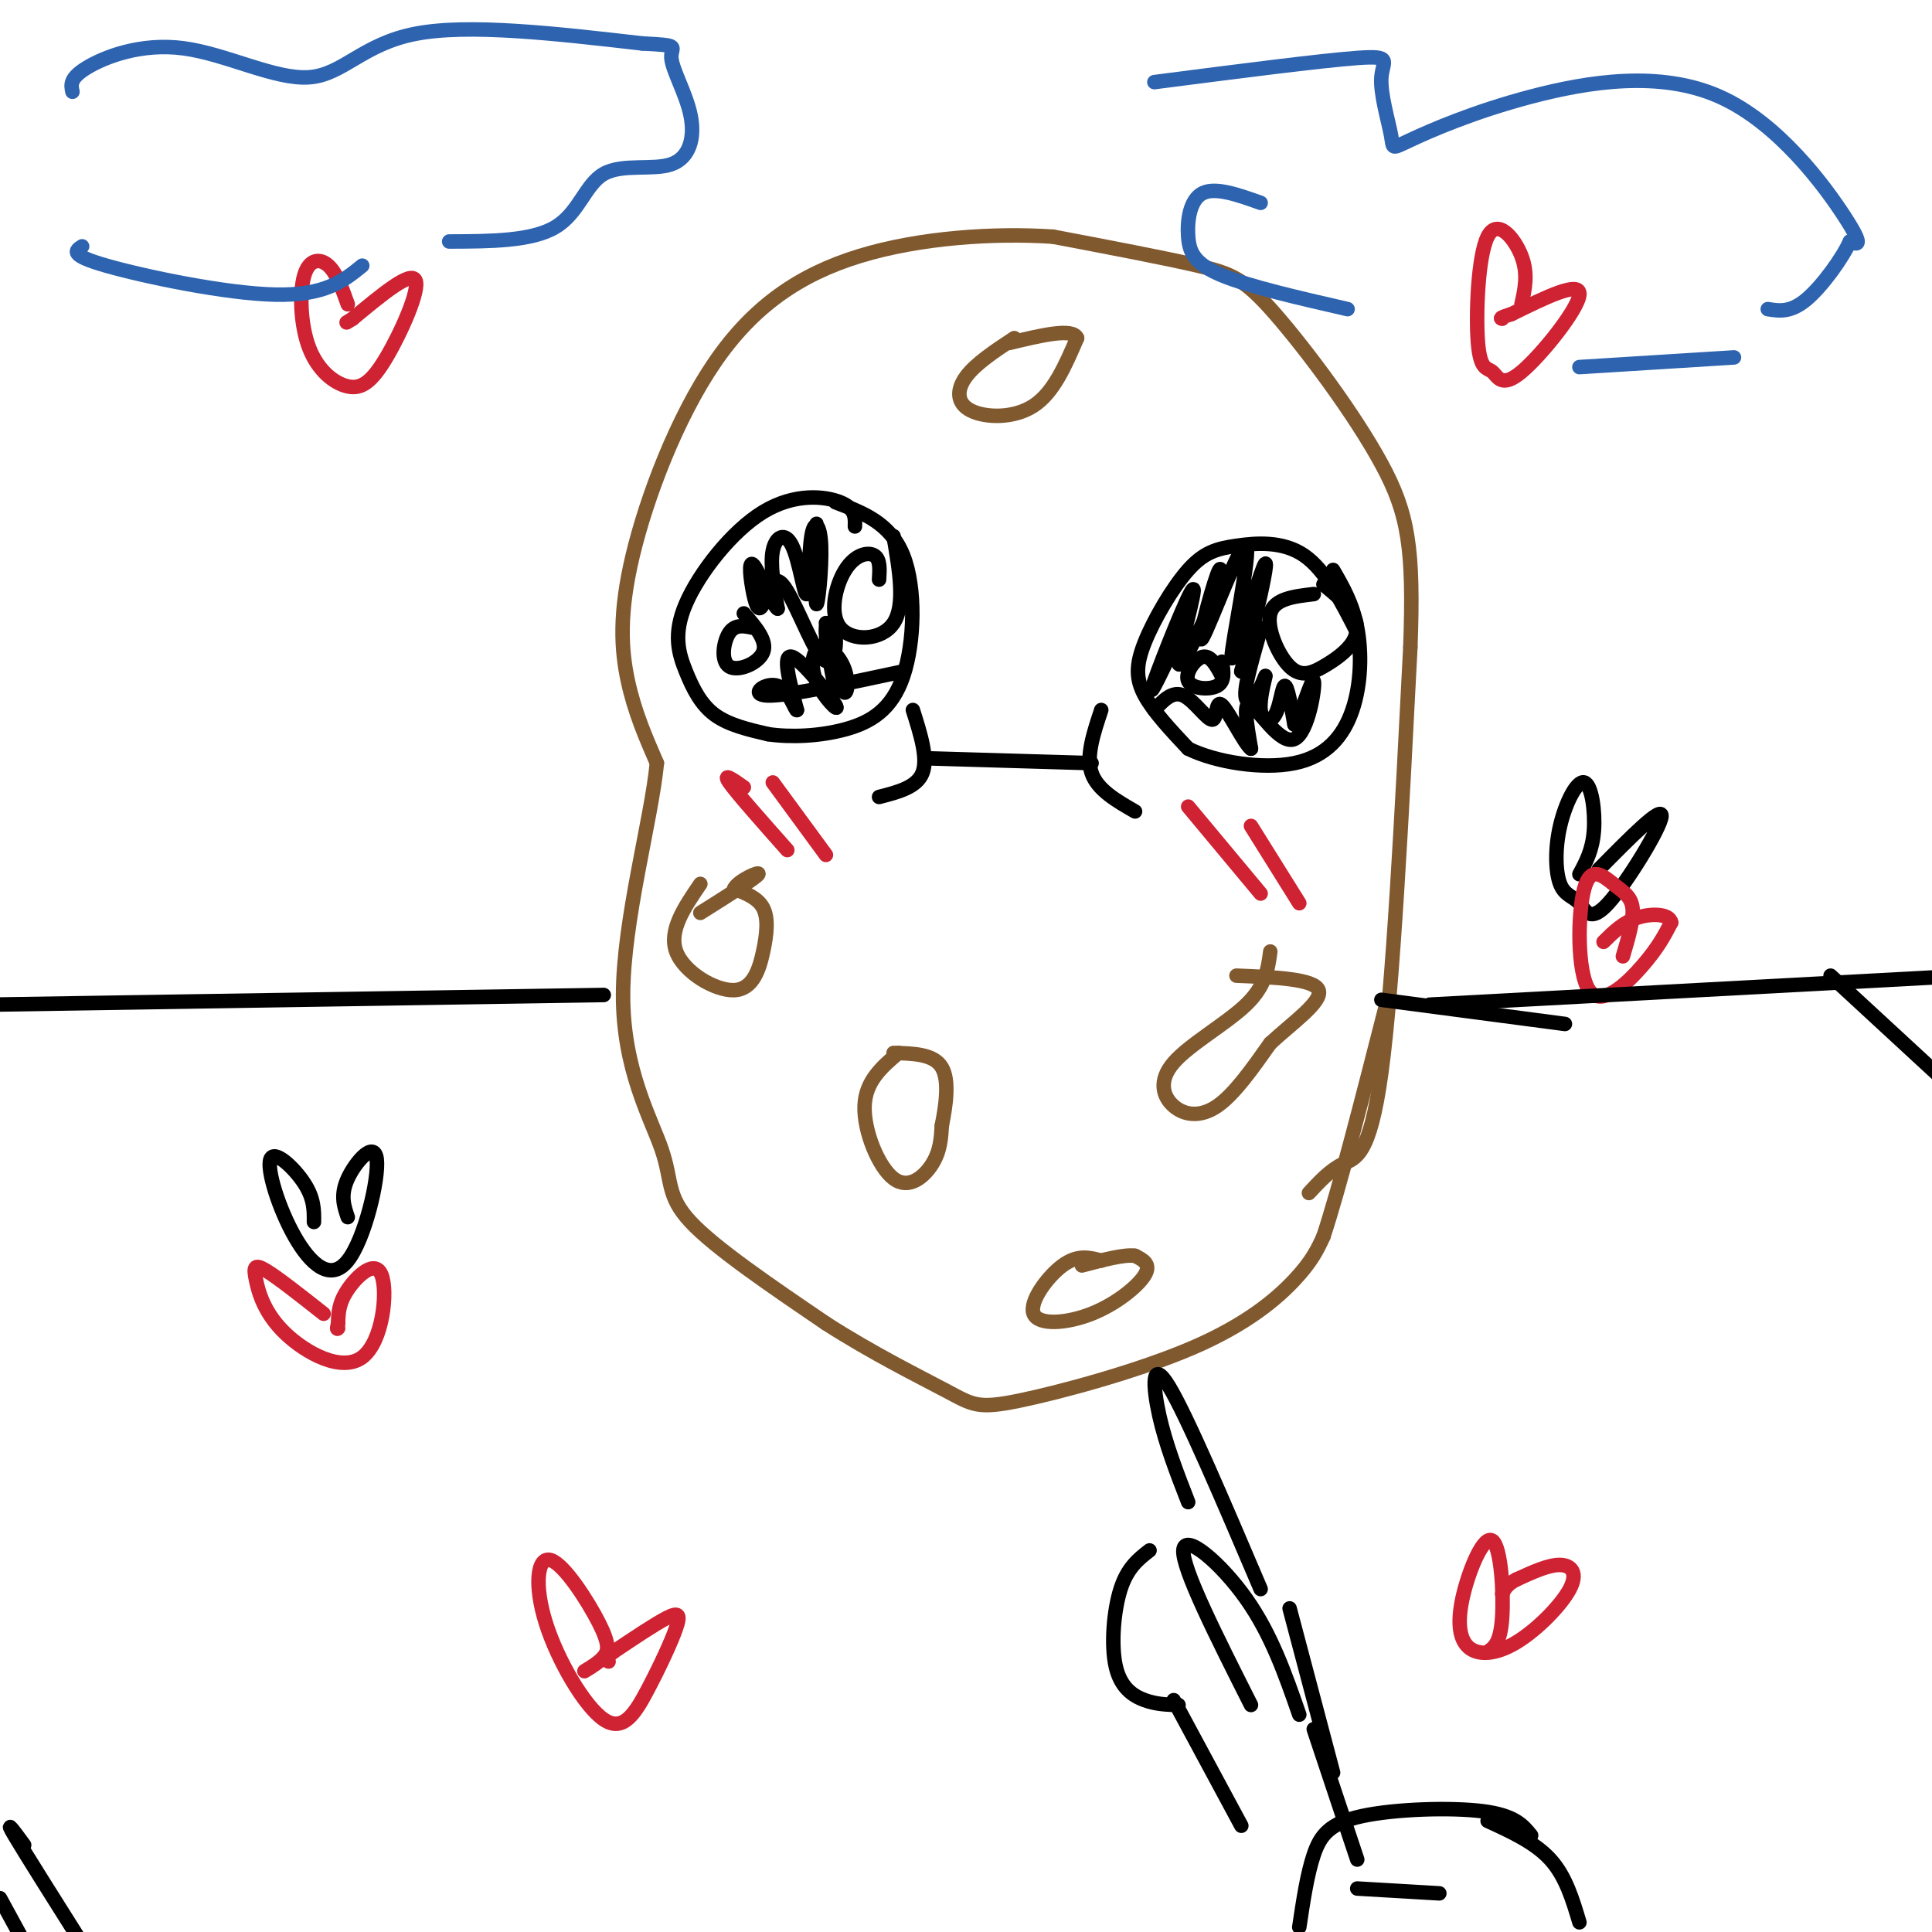 <svg viewBox='0 0 400 400' version='1.1' xmlns='http://www.w3.org/2000/svg' xmlns:xlink='http://www.w3.org/1999/xlink'><g fill='none' stroke='#81592f' stroke-width='3' stroke-linecap='round' stroke-linejoin='round'><path d='M271,247c2.200,-2.378 4.400,-4.756 7,-6c2.600,-1.244 5.600,-1.356 8,-19c2.400,-17.644 4.200,-52.822 6,-88'/><path d='M292,134c0.743,-20.482 -0.399,-27.686 -6,-38c-5.601,-10.314 -15.662,-23.738 -22,-31c-6.338,-7.262 -8.954,-8.360 -16,-10c-7.046,-1.640 -18.523,-3.820 -30,-6'/><path d='M218,49c-12.147,-0.804 -27.515,0.185 -40,4c-12.485,3.815 -22.089,10.456 -30,22c-7.911,11.544 -14.130,27.993 -17,40c-2.870,12.007 -2.391,19.574 -1,26c1.391,6.426 3.696,11.713 6,17'/><path d='M136,158c-1.136,11.734 -6.974,32.568 -7,48c-0.026,15.432 5.762,25.463 8,32c2.238,6.537 0.925,9.582 6,15c5.075,5.418 16.537,13.209 28,21'/><path d='M171,274c9.584,6.172 19.543,11.101 25,14c5.457,2.899 6.411,3.767 15,2c8.589,-1.767 24.812,-6.168 36,-11c11.188,-4.832 17.339,-10.095 21,-14c3.661,-3.905 4.830,-6.453 6,-9'/><path d='M274,256c3.167,-9.500 8.083,-28.750 13,-48'/></g>
<g fill='none' stroke='#000000' stroke-width='3' stroke-linecap='round' stroke-linejoin='round'><path d='M281,131c-3.298,-6.487 -6.596,-12.974 -11,-16c-4.404,-3.026 -9.915,-2.590 -14,-2c-4.085,0.590 -6.744,1.333 -10,5c-3.256,3.667 -7.107,10.256 -9,15c-1.893,4.744 -1.826,7.641 0,11c1.826,3.359 5.413,7.179 9,11'/><path d='M246,155c5.679,2.815 15.378,4.352 22,3c6.622,-1.352 10.167,-5.595 12,-11c1.833,-5.405 1.952,-11.973 1,-17c-0.952,-5.027 -2.976,-8.514 -5,-12'/><path d='M177,109c0.067,-1.859 0.133,-3.719 -3,-5c-3.133,-1.281 -9.467,-1.984 -16,2c-6.533,3.984 -13.267,12.656 -16,19c-2.733,6.344 -1.467,10.362 0,14c1.467,3.638 3.133,6.897 6,9c2.867,2.103 6.933,3.052 11,4'/><path d='M159,152c4.643,0.695 10.750,0.434 16,-1c5.250,-1.434 9.644,-4.040 12,-11c2.356,-6.960 2.673,-18.274 0,-25c-2.673,-6.726 -8.337,-8.863 -14,-11'/><path d='M272,123c-4.091,0.475 -8.181,0.950 -9,4c-0.819,3.050 1.634,8.674 4,11c2.366,2.326 4.644,1.356 7,0c2.356,-1.356 4.788,-3.096 6,-5c1.212,-1.904 1.203,-3.973 0,-6c-1.203,-2.027 -3.602,-4.014 -6,-6'/><path d='M253,140c-1.179,-2.196 -2.357,-4.393 -4,-4c-1.643,0.393 -3.750,3.375 -3,5c0.750,1.625 4.357,1.893 6,1c1.643,-0.893 1.321,-2.946 1,-5'/><path d='M242,136c-2.304,4.780 -4.607,9.560 -3,5c1.607,-4.560 7.125,-18.458 8,-19c0.875,-0.542 -2.893,12.274 -3,15c-0.107,2.726 3.446,-4.637 7,-12'/><path d='M251,125c1.658,-4.434 2.302,-9.518 1,-6c-1.302,3.518 -4.549,15.637 -3,13c1.549,-2.637 7.896,-20.030 9,-19c1.104,1.030 -3.034,20.482 -3,23c0.034,2.518 4.240,-11.899 6,-17c1.760,-5.101 1.074,-0.886 0,4c-1.074,4.886 -2.537,10.443 -4,16'/><path d='M257,139c0.491,-0.234 3.719,-8.820 4,-9c0.281,-0.180 -2.384,8.047 -3,12c-0.616,3.953 0.818,3.634 2,2c1.182,-1.634 2.112,-4.581 2,-4c-0.112,0.581 -1.267,4.692 -1,7c0.267,2.308 1.957,2.814 3,1c1.043,-1.814 1.441,-5.947 2,-6c0.559,-0.053 1.280,3.973 2,8'/><path d='M268,150c1.314,-1.668 3.600,-9.839 4,-9c0.400,0.839 -1.085,10.687 -4,12c-2.915,1.313 -7.262,-5.911 -9,-7c-1.738,-1.089 -0.869,3.955 0,9'/><path d='M259,155c-1.314,-0.917 -4.600,-7.710 -6,-9c-1.400,-1.290 -0.915,2.922 -2,3c-1.085,0.078 -3.738,-3.978 -6,-5c-2.262,-1.022 -4.131,0.989 -6,3'/><path d='M182,120c0.139,-2.110 0.278,-4.220 -1,-5c-1.278,-0.780 -3.971,-0.230 -6,3c-2.029,3.230 -3.392,9.139 -1,12c2.392,2.861 8.541,2.675 11,-1c2.459,-3.675 1.230,-10.837 0,-18'/><path d='M156,130c-1.881,-0.411 -3.762,-0.821 -5,1c-1.238,1.821 -1.833,5.875 0,7c1.833,1.125 6.095,-0.679 7,-3c0.905,-2.321 -1.548,-5.161 -4,-8'/><path d='M169,113c0.046,-3.283 0.091,-6.566 0,-3c-0.091,3.566 -0.319,13.980 0,15c0.319,1.020 1.184,-7.353 1,-12c-0.184,-4.647 -1.417,-5.568 -2,-2c-0.583,3.568 -0.517,11.627 -1,12c-0.483,0.373 -1.515,-6.938 -3,-10c-1.485,-3.062 -3.424,-1.875 -4,1c-0.576,2.875 0.212,7.437 1,12'/><path d='M161,126c-0.954,-0.478 -3.841,-7.673 -5,-9c-1.159,-1.327 -0.592,3.212 0,6c0.592,2.788 1.207,3.823 2,2c0.793,-1.823 1.762,-6.505 4,-4c2.238,2.505 5.744,12.197 8,15c2.256,2.803 3.261,-1.284 3,-4c-0.261,-2.716 -1.789,-4.062 -2,-2c-0.211,2.062 0.894,7.531 2,13'/><path d='M173,143c-0.291,-1.970 -2.018,-13.396 -2,-14c0.018,-0.604 1.780,9.613 3,13c1.220,3.387 1.897,-0.055 1,-3c-0.897,-2.945 -3.367,-5.391 -5,-5c-1.633,0.391 -2.427,3.620 -1,7c1.427,3.380 5.077,6.910 4,5c-1.077,-1.910 -6.879,-9.260 -9,-10c-2.121,-0.740 -0.560,5.130 1,11'/><path d='M165,147c-0.298,0.393 -1.542,-4.125 -4,-5c-2.458,-0.875 -6.131,1.893 -2,2c4.131,0.107 16.065,-2.446 28,-5'/><path d='M226,158c0.000,0.000 -34.000,-1.000 -34,-1'/><path d='M189,147c1.583,5.000 3.167,10.000 2,13c-1.167,3.000 -5.083,4.000 -9,5'/><path d='M228,147c-1.583,4.750 -3.167,9.500 -2,13c1.167,3.500 5.083,5.750 9,8'/></g>
<g fill='none' stroke='#81592f' stroke-width='3' stroke-linecap='round' stroke-linejoin='round'><path d='M263,197c-0.469,3.542 -0.938,7.085 -5,11c-4.062,3.915 -11.718,8.204 -15,12c-3.282,3.796 -2.191,7.099 0,9c2.191,1.901 5.483,2.400 9,0c3.517,-2.400 7.258,-7.700 11,-13'/><path d='M263,216c4.689,-4.333 10.911,-8.667 10,-11c-0.911,-2.333 -8.956,-2.667 -17,-3'/><path d='M145,183c-3.300,4.834 -6.600,9.668 -5,14c1.600,4.332 8.099,8.161 12,8c3.901,-0.161 5.204,-4.313 6,-8c0.796,-3.687 1.085,-6.911 0,-9c-1.085,-2.089 -3.542,-3.045 -6,-4'/><path d='M152,184c0.711,-1.644 5.489,-3.756 5,-3c-0.489,0.756 -6.244,4.378 -12,8'/><path d='M186,218c-3.411,2.911 -6.821,5.821 -7,11c-0.179,5.179 2.875,12.625 6,15c3.125,2.375 6.321,-0.321 8,-3c1.679,-2.679 1.839,-5.339 2,-8'/><path d='M195,233c0.756,-3.778 1.644,-9.222 0,-12c-1.644,-2.778 -5.822,-2.889 -10,-3'/><path d='M210,70c-4.006,2.643 -8.012,5.286 -10,8c-1.988,2.714 -1.958,5.500 1,7c2.958,1.500 8.845,1.714 13,-1c4.155,-2.714 6.577,-8.357 9,-14'/><path d='M223,70c-0.833,-2.167 -7.417,-0.583 -14,1'/><path d='M228,261c-2.429,-0.652 -4.858,-1.305 -8,1c-3.142,2.305 -6.997,7.566 -6,10c0.997,2.434 6.845,2.040 12,0c5.155,-2.040 9.616,-5.726 11,-8c1.384,-2.274 -0.308,-3.137 -2,-4'/><path d='M235,260c-2.167,-0.333 -6.583,0.833 -11,2'/></g>
<g fill='none' stroke='#cf2233' stroke-width='3' stroke-linecap='round' stroke-linejoin='round'><path d='M154,163c-2.250,-1.583 -4.500,-3.167 -3,-1c1.500,2.167 6.750,8.083 12,14'/><path d='M160,162c0.000,0.000 11.000,15.000 11,15'/><path d='M246,167c0.000,0.000 15.000,18.000 15,18'/><path d='M259,171c0.000,0.000 10.000,16.000 10,16'/></g>
<g fill='none' stroke='#000000' stroke-width='3' stroke-linecap='round' stroke-linejoin='round'><path d='M65,253c0.026,-2.417 0.052,-4.834 -2,-8c-2.052,-3.166 -6.184,-7.080 -7,-5c-0.816,2.080 1.682,10.154 5,16c3.318,5.846 7.456,9.464 11,5c3.544,-4.464 6.492,-17.010 6,-21c-0.492,-3.990 -4.426,0.574 -6,4c-1.574,3.426 -0.787,5.713 0,8'/><path d='M327,181c1.350,-2.490 2.700,-4.980 3,-9c0.300,-4.020 -0.450,-9.569 -2,-10c-1.550,-0.431 -3.899,4.254 -5,9c-1.101,4.746 -0.952,9.551 0,12c0.952,2.449 2.709,2.543 4,4c1.291,1.457 2.117,4.277 6,0c3.883,-4.277 10.824,-15.651 11,-18c0.176,-2.349 -6.412,4.325 -13,11'/></g>
<g fill='none' stroke='#cf2233' stroke-width='3' stroke-linecap='round' stroke-linejoin='round'><path d='M336,198c1.129,-3.807 2.258,-7.615 2,-10c-0.258,-2.385 -1.903,-3.349 -4,-5c-2.097,-1.651 -4.644,-3.989 -6,1c-1.356,4.989 -1.519,17.305 1,21c2.519,3.695 7.720,-1.230 11,-5c3.280,-3.770 4.640,-6.385 6,-9'/><path d='M346,191c-0.311,-1.844 -4.089,-1.956 -7,-1c-2.911,0.956 -4.956,2.978 -7,5'/><path d='M67,272c-4.781,-3.775 -9.562,-7.550 -12,-9c-2.438,-1.450 -2.534,-0.574 -2,2c0.534,2.574 1.698,6.847 6,11c4.302,4.153 11.741,8.185 16,5c4.259,-3.185 5.339,-13.588 4,-17c-1.339,-3.412 -5.097,0.168 -7,3c-1.903,2.832 -1.952,4.916 -2,7'/><path d='M70,274c-0.333,1.333 -0.167,1.167 0,1'/><path d='M72,63c-1.147,-3.221 -2.293,-6.441 -4,-8c-1.707,-1.559 -3.974,-1.456 -5,2c-1.026,3.456 -0.811,10.266 1,15c1.811,4.734 5.217,7.393 8,8c2.783,0.607 4.941,-0.836 8,-6c3.059,-5.164 7.017,-14.047 6,-16c-1.017,-1.953 -7.008,3.023 -13,8'/><path d='M73,66c-2.167,1.333 -1.083,0.667 0,0'/><path d='M308,342c1.320,-0.899 2.639,-1.798 3,-7c0.361,-5.202 -0.237,-14.708 -2,-16c-1.763,-1.292 -4.691,5.630 -6,11c-1.309,5.370 -1.000,9.188 1,11c2.000,1.813 5.691,1.620 10,-1c4.309,-2.620 9.237,-7.667 11,-11c1.763,-3.333 0.361,-4.952 -2,-5c-2.361,-0.048 -5.680,1.476 -9,3'/><path d='M314,327c-2.000,1.000 -2.500,2.000 -3,3'/><path d='M315,63c0.712,-3.145 1.424,-6.290 0,-10c-1.424,-3.710 -4.986,-7.984 -7,-4c-2.014,3.984 -2.482,16.228 -2,22c0.482,5.772 1.913,5.073 3,6c1.087,0.927 1.831,3.480 6,0c4.169,-3.480 11.763,-12.994 12,-16c0.237,-3.006 -6.881,0.497 -14,4'/><path d='M313,65c-2.667,0.833 -2.333,0.917 -2,1'/><path d='M121,346c1.530,-0.930 3.061,-1.860 4,-3c0.939,-1.140 1.288,-2.489 -1,-7c-2.288,-4.511 -7.211,-12.185 -10,-13c-2.789,-0.815 -3.444,5.230 -1,13c2.444,7.770 7.986,17.264 12,20c4.014,2.736 6.499,-1.287 9,-6c2.501,-4.713 5.020,-10.115 6,-13c0.980,-2.885 0.423,-3.253 -2,-2c-2.423,1.253 -6.711,4.126 -11,7'/><path d='M127,342c-2.000,1.500 -1.500,1.750 -1,2'/></g>
<g fill='none' stroke='#000000' stroke-width='3' stroke-linecap='round' stroke-linejoin='round'><path d='M125,206c0.000,0.000 -127.000,2.000 -127,2'/><path d='M286,207c0.000,0.000 38.000,5.000 38,5'/><path d='M296,208c0.000,0.000 111.000,-6.000 111,-6'/><path d='M379,202c0.000,0.000 26.000,24.000 26,24'/><path d='M5,382c-2.083,-2.833 -4.167,-5.667 -2,-2c2.167,3.667 8.583,13.833 15,24'/><path d='M0,393c0.000,0.000 6.000,11.000 6,11'/></g>
<g fill='none' stroke='#2d63af' stroke-width='3' stroke-linecap='round' stroke-linejoin='round'><path d='M15,19c-0.309,-1.404 -0.619,-2.807 3,-5c3.619,-2.193 11.166,-5.175 20,-4c8.834,1.175 18.955,6.509 26,6c7.045,-0.509 11.013,-6.860 22,-9c10.987,-2.140 28.994,-0.070 47,2'/><path d='M133,9c8.377,0.426 5.818,0.492 6,3c0.182,2.508 3.104,7.456 4,12c0.896,4.544 -0.234,8.682 -4,10c-3.766,1.318 -10.168,-0.184 -14,2c-3.832,2.184 -5.095,8.052 -10,11c-4.905,2.948 -13.453,2.974 -22,3'/><path d='M17,51c-1.378,0.889 -2.756,1.778 5,4c7.756,2.222 24.644,5.778 35,6c10.356,0.222 14.178,-2.889 18,-6'/><path d='M239,17c17.249,-2.226 34.498,-4.452 42,-5c7.502,-0.548 5.258,0.583 5,4c-0.258,3.417 1.471,9.120 2,12c0.529,2.880 -0.143,2.938 4,1c4.143,-1.938 13.100,-5.870 25,-9c11.900,-3.130 26.742,-5.458 39,0c12.258,5.458 21.931,18.702 26,25c4.069,6.298 2.535,5.649 1,5'/><path d='M383,50c-1.489,3.356 -5.711,9.244 -9,12c-3.289,2.756 -5.644,2.378 -8,2'/><path d='M359,74c0.000,0.000 -32.000,2.000 -32,2'/><path d='M261,42c-4.679,-1.667 -9.357,-3.333 -12,-2c-2.643,1.333 -3.250,5.667 -3,9c0.250,3.333 1.357,5.667 7,8c5.643,2.333 15.821,4.667 26,7'/></g>
<g fill='none' stroke='#000000' stroke-width='3' stroke-linecap='round' stroke-linejoin='round'><path d='M269,355c-2.889,-8.311 -5.778,-16.622 -11,-24c-5.222,-7.378 -12.778,-13.822 -13,-10c-0.222,3.822 6.889,17.911 14,32'/><path d='M261,329c-7.667,-18.000 -15.333,-36.000 -19,-42c-3.667,-6.000 -3.333,0.000 -2,6c1.333,6.000 3.667,12.000 6,18'/><path d='M238,321c-2.286,1.774 -4.571,3.548 -6,8c-1.429,4.452 -2.000,11.583 -1,16c1.000,4.417 3.571,6.119 6,7c2.429,0.881 4.714,0.940 7,1'/><path d='M267,333c0.000,0.000 9.000,34.000 9,34'/><path d='M243,352c0.000,0.000 14.000,26.000 14,26'/><path d='M272,358c0.000,0.000 9.000,27.000 9,27'/><path d='M317,380c-1.679,-2.077 -3.357,-4.155 -10,-5c-6.643,-0.845 -18.250,-0.458 -25,1c-6.750,1.458 -8.643,3.988 -10,8c-1.357,4.012 -2.179,9.506 -3,15'/><path d='M308,377c4.917,2.250 9.833,4.500 13,8c3.167,3.500 4.583,8.250 6,13'/><path d='M298,392c0.000,0.000 -17.000,-1.000 -17,-1'/></g>
</svg>